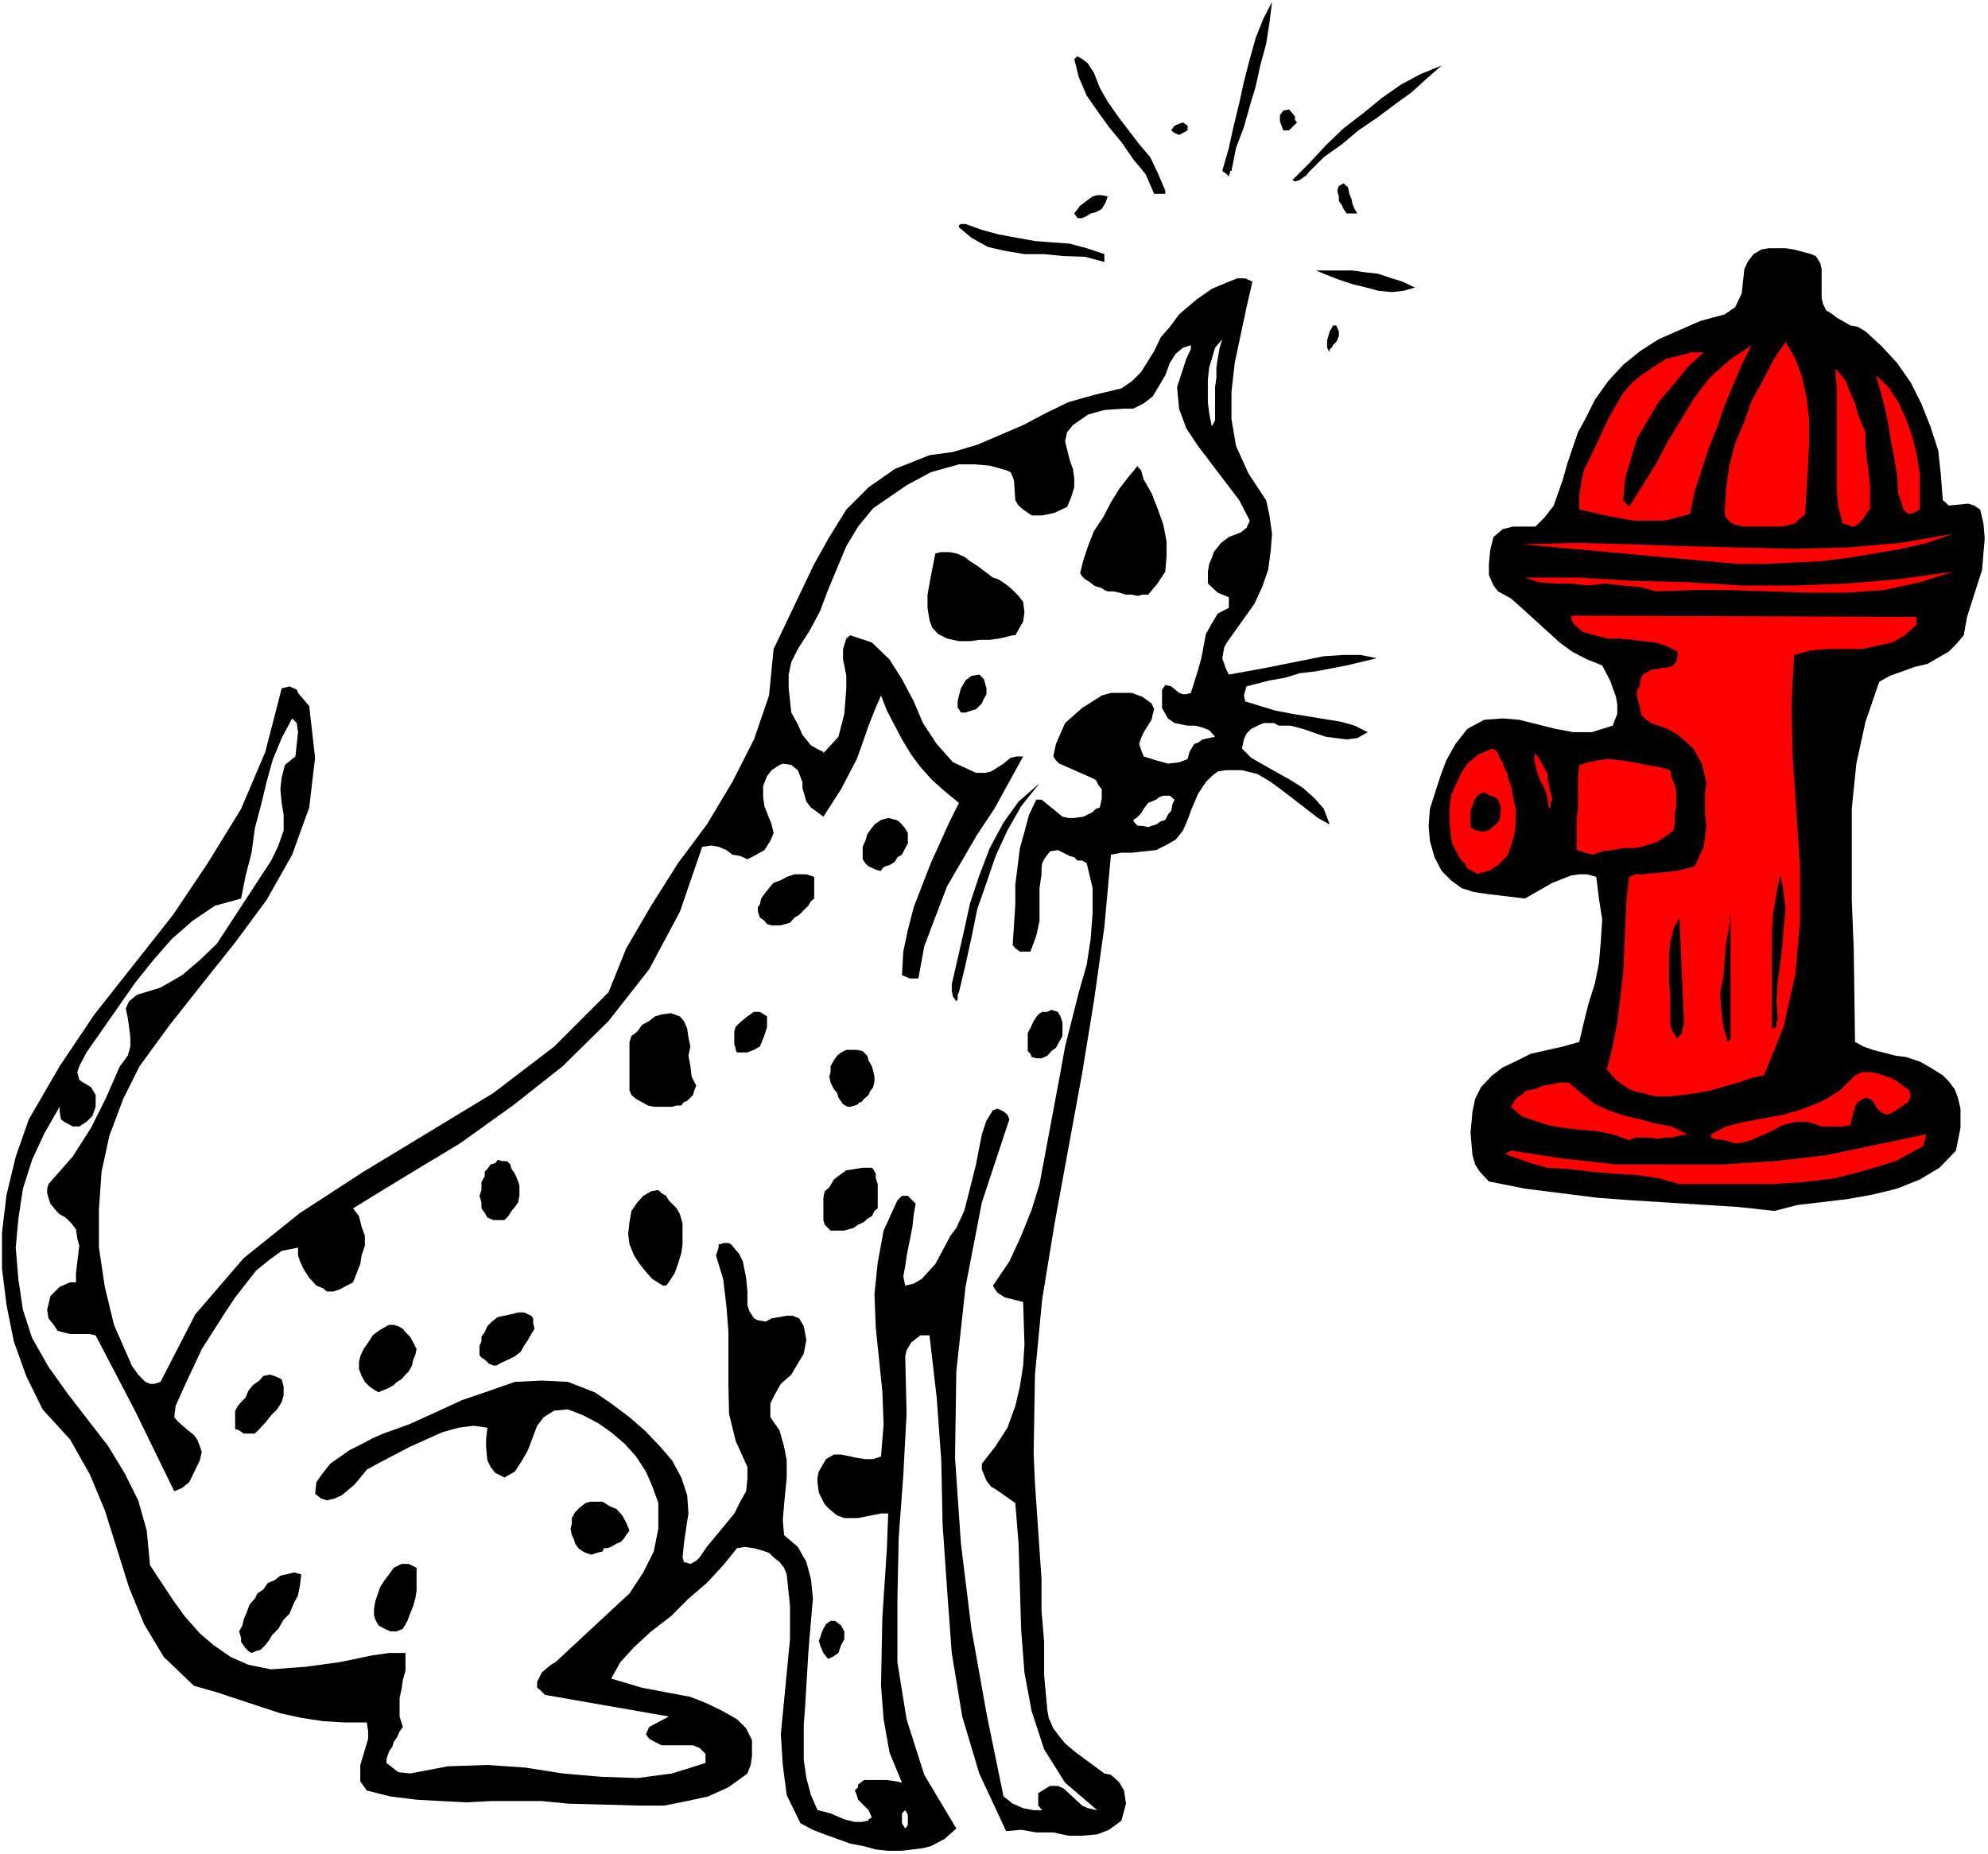 <?xml version="1.0" encoding="UTF-8" standalone="no"?>
<svg
   version="1.0"
   width="129.766mm"
   height="121.048mm"
   id="svg54"
   sodipodi:docname="Dog with Hydrant 2.wmf"
   xmlns:inkscape="http://www.inkscape.org/namespaces/inkscape"
   xmlns:sodipodi="http://sodipodi.sourceforge.net/DTD/sodipodi-0.dtd"
   xmlns="http://www.w3.org/2000/svg"
   xmlns:svg="http://www.w3.org/2000/svg">
  <rect width="100%" height="100%" fill="#333333" stroke="none"/>
  <sodipodi:namedview
     id="namedview54"
     pagecolor="#ffffff"
     bordercolor="#000000"
     borderopacity="0.25"
     inkscape:showpageshadow="2"
     inkscape:pageopacity="0.0"
     inkscape:pagecheckerboard="0"
     inkscape:deskcolor="#d1d1d1"
     inkscape:document-units="mm" />
  <defs
     id="defs1">
    <pattern
       id="WMFhbasepattern"
       patternUnits="userSpaceOnUse"
       width="6"
       height="6"
       x="0"
       y="0" />
  </defs>
  <path
     style="fill:#ffffff;fill-opacity:1;fill-rule:evenodd;stroke:none"
     d="M 0,457.505 H 490.455 V 0 H 0 Z"
     id="path1" />
  <path
     style="fill:#000000;fill-opacity:1;fill-rule:evenodd;stroke:none"
     d="m 437.774,298.808 5.656,-1.454 12.282,-1.454 6.302,-1.131 5.979,-1.454 5.656,-2.262 4.848,-2.909 4.04,-4.202 1.131,-5.656 v -4.687 l -0.646,-2.747 -0.808,-2.101 -1.454,-1.939 -1.454,-1.454 -3.07,-1.939 -2.586,-1.454 -3.394,-1.131 -2.586,-0.323 -5.656,-1.454 -2.262,-0.808 -2.101,-1.131 -0.323,-23.11 -0.485,-11.959 V 210.895 199.583 l 1.131,-11.151 2.262,-10.343 3.394,-9.858 2.586,-1.454 6.302,-2.262 2.909,-0.646 5.333,-3.071 1.778,-1.778 1.939,-2.262 0.808,-4.525 3.717,-11.636 0.323,-4.04 0.323,-3.717 -0.323,-3.717 -0.808,-3.394 -1.454,-0.97 -1.454,-0.485 -4.848,0.485 -0.808,-0.808 -0.646,-0.485 -0.485,-6.303 -0.646,-5.979 -1.939,-5.979 -2.262,-5.656 -2.586,-5.171 -3.394,-4.848 -3.717,-4.04 -4.04,-3.717 -1.939,-1.131 -1.778,-0.323 -3.394,-1.939 -1.454,-1.131 -1.131,-0.646 -0.808,-1.616 -0.323,-1.454 v -7.111 l -0.323,-1.454 -0.485,-0.808 -0.646,-0.97 -1.131,-0.485 -4.202,-1.131 -2.101,-0.323 h -2.262 -1.939 l -1.778,0.323 -1.939,1.131 -1.454,1.939 -0.808,1.778 -0.646,5.979 -1.616,3.394 -2.586,1.778 -5.979,1.616 -10.342,4.525 -4.525,2.909 -4.202,3.394 -3.717,4.04 -3.232,4.525 -2.424,4.848 -1.778,3.232 -2.586,7.595 -1.131,4.04 -2.262,6.464 -2.262,2.909 -2.262,2.262 h -5.494 l -2.586,0.646 -2.262,1.939 -0.808,3.232 -0.323,3.394 v 2.747 l 1.131,2.586 1.131,1.454 3.232,1.778 3.07,2.747 8.888,8.08 3.07,2.262 3.717,1.939 3.717,1.454 1.939,3.717 1.454,4.04 0.323,1.939 v 2.262 l -1.131,2.909 -5.171,1.616 h -4.525 l -4.363,-0.808 -9.05,-2.262 -4.04,-0.323 -4.525,0.323 -4.202,2.262 -2.909,3.717 -2.262,4.04 -1.454,3.879 -2.586,8.08 -0.323,4.202 0.323,3.717 1.131,4.04 1.778,3.394 2.262,2.262 2.586,1.939 3.07,0.97 3.232,0.485 9.373,1.131 6.787,-3.879 4.525,-1.778 2.101,-0.323 h 1.939 l 2.262,0.646 0.646,5.333 0.808,5.171 -0.323,5.171 -0.485,5.656 -0.97,4.848 -1.616,5.171 -1.131,4.525 -1.131,4.848 -4.04,1.131 -7.918,1.778 -3.232,1.616 -3.717,1.778 -2.586,1.939 -2.747,2.909 -1.454,2.909 -0.646,3.071 -0.485,5.333 0.485,5.495 0.646,2.262 1.131,1.778 2.262,2.424 8.888,1.778 9.05,1.131 8.888,1.131 8.888,0.646 25.856,1.616 z"
     id="path2" />
  <path
     style="fill:#ff0000;fill-opacity:1;fill-rule:evenodd;stroke:none"
     d="m 414.342,292.183 h 7.434 7.434 7.918 l 7.757,-0.485 7.918,-0.97 7.434,-1.939 7.434,-2.262 6.787,-3.717 0.323,-1.131 0.323,-0.97 v -0.808 l -12.282,2.586 -12.282,2.586 -12.766,1.454 -12.605,0.808 h -13.413 -13.09 l -13.09,-1.454 -12.766,-1.939 -0.97,0.485 -0.485,0.323 4.848,1.778 5.333,1.616 5.494,0.323 5.656,0.646 5.171,0.485 5.656,0.323 5.656,0.808 z"
     id="path3" />
  <path
     style="fill:#ff0000;fill-opacity:1;fill-rule:evenodd;stroke:none"
     d="m 401.899,281.355 1.616,-0.646 h 1.778 1.939 l 1.939,0.323 1.454,-0.323 h 1.778 l 1.939,-0.485 1.939,-0.323 -3.878,-1.939 -3.717,-0.646 -4.04,-1.131 -3.717,-0.808 -4.202,-1.454 -3.232,-1.454 -3.394,-2.747 -3.07,-2.586 h -2.262 l -2.262,0.485 -2.101,0.323 -1.616,0.808 -2.101,0.323 -1.454,1.131 -1.293,0.97 -1.131,1.939 2.424,2.262 3.232,1.131 3.394,1.131 3.717,0.646 4.04,0.485 4.202,0.323 4.04,0.808 z"
     id="path4" />
  <path
     style="fill:#ff0000;fill-opacity:1;fill-rule:evenodd;stroke:none"
     d="m 425.492,281.355 2.586,0.808 3.07,-0.485 5.979,-2.586 2.586,-1.454 3.232,-0.808 h 3.07 l 3.394,1.131 h 5.171 l 1.939,-0.323 0.323,-1.454 0.808,-3.071 0.646,-1.131 1.939,-1.131 1.131,0.323 0.646,0.485 1.131,1.939 1.131,0.97 1.131,0.485 1.454,-0.485 3.878,-2.586 0.646,-1.454 -0.323,-1.454 -3.07,-2.262 -1.454,-0.808 -3.394,-1.131 -1.778,-0.323 h -1.939 l -1.778,0.808 -3.717,3.717 -4.202,2.586 -4.848,1.939 -4.848,1.454 -9.696,1.778 -4.525,1.131 -3.717,1.939 v 0.808 l 0.808,0.323 z"
     id="path5" />
  <path
     style="fill:#ff0000;fill-opacity:1;fill-rule:evenodd;stroke:none"
     d="m 408.686,270.527 h 3.394 l 6.626,-0.808 3.394,-0.646 6.787,-1.939 3.232,-1.131 3.07,-0.646 4.848,-11.959 2.909,-13.09 1.131,-13.09 v -13.413 l -1.778,-26.826 -0.323,-13.09 0.646,-12.282 4.202,-1.131 4.04,-0.323 h 4.525 4.04 l 3.717,-0.808 3.717,-0.808 3.07,-1.778 2.909,-2.586 v -1.939 l -85.002,-0.323 -0.323,0.646 0.646,1.293 2.262,2.101 3.07,0.808 3.232,0.808 h 2.747 l 3.232,0.323 2.586,0.323 3.07,0.323 2.586,0.808 2.909,1.454 v 1.131 l -0.323,1.454 -1.131,1.131 -2.262,0.323 -2.909,0.485 -1.939,1.131 -0.646,1.454 v 1.131 l -0.808,1.454 v 1.454 l 0.485,1.616 0.646,2.909 1.131,1.131 1.131,0.808 4.202,1.454 2.424,1.454 1.939,1.616 1.939,1.778 2.262,4.04 0.97,4.525 -0.323,2.586 v 5.171 l 0.323,2.747 -0.646,5.171 -2.262,4.848 -4.525,1.131 -8.242,0.808 h -1.778 l -1.616,0.646 -0.646,5.979 -0.808,17.938 -1.454,11.959 -1.131,5.979 -1.454,5.656 2.262,2.586 3.232,2.262 1.616,0.646 1.778,0.323 1.616,0.485 z"
     id="path6" />
  <path
     style="fill:#000000;fill-opacity:1;fill-rule:evenodd;stroke:none"
     d="m 415.473,252.912 -1.131,-26.503 -1.454,2.747 -0.808,3.394 -0.323,2.909 v 3.717 2.909 l 0.323,3.879 v 3.232 3.717 l 0.323,1.131 0.808,1.293 0.323,0.646 0.323,0.323 0.485,-0.646 0.646,-0.808 v -0.808 z"
     id="path7" />
  <path
     style="fill:#000000;fill-opacity:1;fill-rule:evenodd;stroke:none"
     d="m 426.947,256.306 v -31.675 l -0.323,4.04 -0.808,4.202 -0.323,4.04 -0.323,4.202 -0.808,4.04 0.323,4.04 0.485,4.202 1.131,3.717 0.323,-0.323 z"
     id="path8" />
  <path
     style="fill:#000000;fill-opacity:1;fill-rule:evenodd;stroke:none"
     d="m 438.582,251.458 -0.323,-4.363 0.323,-5.01 0.646,-4.363 0.485,-4.202 0.323,-4.363 0.485,-4.848 -0.485,-4.202 -0.808,-4.363 -0.97,4.848 -0.808,4.848 -0.323,4.687 v 5.01 4.363 5.01 4.363 4.848 h 0.646 l 0.485,-0.323 v -1.131 z"
     id="path9" />
  <path
     style="fill:#ff0000;fill-opacity:1;fill-rule:evenodd;stroke:none"
     d="m 367.316,214.935 2.262,-1.454 2.262,-2.262 0.97,-2.586 0.808,-2.747 0.323,-3.232 v -3.071 l -0.646,-2.909 -0.485,-2.747 -0.646,-1.454 -0.323,-1.778 -0.808,-1.454 -0.323,-1.131 -0.808,-1.131 -0.323,-1.131 -0.808,-0.808 -0.646,-0.323 -3.394,1.454 -2.747,2.262 -1.454,2.262 -1.454,3.071 -1.131,2.586 -0.323,3.232 v 3.394 l 0.323,3.394 0.323,1.778 0.808,1.616 0.808,1.454 0.646,1.131 0.808,0.646 0.646,1.293 1.293,0.646 1.454,0.808 0.646,-0.485 h 0.808 l 0.646,-0.323 z"
     id="path10" />
  <path
     style="fill:#ff0000;fill-opacity:1;fill-rule:evenodd;stroke:none"
     d="m 393.011,210.895 2.262,-0.808 2.586,-0.323 2.586,-0.485 h 3.07 l 2.586,-0.646 2.586,-0.808 2.262,-1.454 1.939,-1.454 0.323,-2.262 v -1.939 l 0.323,-1.778 v -1.939 -1.778 l -0.323,-1.454 -0.808,-1.939 -0.323,-1.778 -2.909,-0.808 -3.07,-0.485 -3.07,-0.646 -2.909,-0.485 -3.394,-0.323 -2.586,0.323 -2.262,0.485 -2.262,0.646 -0.323,3.071 v 2.586 2.586 2.586 l -0.323,2.262 v 2.586 2.262 2.262 0.808 l 1.131,0.323 0.97,0.323 z"
     id="path11" />
  <path
     style="fill:#000000;fill-opacity:1;fill-rule:evenodd;stroke:none"
     d="m 367.316,204.916 0.808,-0.808 0.97,-0.646 0.808,-1.131 0.323,-1.293 v -1.454 -0.646 l -0.646,-1.616 -0.808,-0.646 -1.131,-0.323 -1.454,-0.808 -1.131,0.323 -0.808,0.808 -0.646,1.131 -0.323,1.131 -0.485,1.131 v 0.97 1.616 1.454 l 0.485,0.323 0.97,0.485 1.616,0.323 z"
     id="path12" />
  <path
     style="fill:#ff0000;fill-opacity:1;fill-rule:evenodd;stroke:none"
     d="m 382.992,197.32 -0.485,-1.778 -0.323,-1.616 -0.323,-1.454 v -1.454 l -0.808,-1.454 -0.646,-1.131 -0.808,-1.454 -0.808,-1.131 -0.323,1.454 0.323,1.454 0.485,1.939 0.646,1.778 0.808,1.454 0.808,1.939 0.323,1.939 0.323,1.778 0.323,-0.323 v -0.323 -0.808 z"
     id="path13" />
  <path
     style="fill:#ff0000;fill-opacity:1;fill-rule:evenodd;stroke:none"
     d="m 408.686,145.93 9.05,-0.323 h 9.211 l 9.696,0.323 9.373,0.323 h 9.373 l 9.373,-0.646 8.888,-1.939 8.242,-2.586 -13.09,1.778 -12.766,1.131 -13.413,0.485 h -12.928 l -13.413,-0.808 -13.251,-0.323 -13.413,-0.808 h -13.413 l 3.394,1.131 4.202,0.323 h 3.717 l 4.363,0.485 4.202,-0.485 4.04,0.485 4.202,0.323 z"
     id="path14" />
  <path
     style="fill:#ff0000;fill-opacity:1;fill-rule:evenodd;stroke:none"
     d="m 428.563,139.142 h 6.626 l 7.11,-0.323 6.787,-0.323 6.626,-0.808 6.787,-1.131 6.626,-1.131 6.302,-1.454 6.464,-2.262 -13.09,2.262 -13.09,1.131 -13.413,0.323 -13.09,-0.323 -13.736,-0.323 -13.09,-0.485 -13.413,-0.323 -13.413,0.323 z"
     id="path15" />
  <path
     style="fill:#ff0000;fill-opacity:1;fill-rule:evenodd;stroke:none"
     d="m 416.928,126.86 1.131,-5.495 3.394,-10.504 2.101,-5.171 1.939,-5.656 4.202,-10.02 2.424,-4.848 -5.494,3.717 -4.848,4.363 -3.717,4.848 -6.626,10.828 -2.747,5.333 -6.787,10.828 -1.454,-1.616 0.485,-5.495 1.454,-4.848 1.454,-4.848 5.333,-9.05 3.717,-4.363 3.394,-4.202 4.04,-3.717 h -3.07 l -2.909,0.808 -3.394,0.808 -5.656,3.717 -2.586,2.101 -2.262,2.586 -1.778,3.071 -1.939,3.394 -2.909,6.303 -3.07,6.303 -0.646,3.071 -0.485,3.232 v 3.394 l 6.464,1.454 6.949,1.293 h 3.878 3.717 l 3.232,-0.808 z"
     id="path16" />
  <path
     style="fill:#ff0000;fill-opacity:1;fill-rule:evenodd;stroke:none"
     d="m 432.118,129.931 h 1.616 2.262 1.778 1.939 l 1.939,-0.485 1.293,-0.323 1.131,-1.131 1.293,-1.131 0.323,-5.979 0.323,-5.656 0.323,-5.818 v -5.656 l -0.646,-5.656 -1.131,-5.171 -1.616,-4.363 -2.424,-4.202 -3.07,4.525 -2.586,5.171 -2.747,4.848 -1.778,5.171 -2.262,5.333 -1.454,5.495 -0.808,5.979 -0.323,5.979 0.323,0.808 0.808,0.97 0.646,0.485 0.808,0.323 1.939,0.485 z"
     id="path17" />
  <path
     style="fill:#ff0000;fill-opacity:1;fill-rule:evenodd;stroke:none"
     d="m 457.651,129.931 2.101,-1.939 1.616,-2.586 v -2.586 -3.071 l -0.323,-2.909 -0.485,-3.394 -0.323,-3.394 v -3.394 l -1.131,-2.586 -0.808,-2.101 -0.646,-2.424 -0.808,-1.778 -0.808,-1.939 -0.646,-1.778 -1.131,-1.454 -1.454,-1.616 0.323,4.525 v 4.848 5.333 5.171 4.363 5.01 l 0.323,4.525 1.131,4.363 1.131,0.323 1.131,0.485 h 0.485 z"
     id="path18" />
  <path
     style="fill:#ff0000;fill-opacity:1;fill-rule:evenodd;stroke:none"
     d="m 473.649,125.729 v -4.363 -4.525 l -0.808,-4.848 -1.131,-4.525 -1.454,-4.04 -1.939,-4.202 -2.424,-3.717 -3.07,-2.909 1.131,4.04 1.131,4.202 0.808,4.04 0.646,4.04 0.808,4.202 0.646,4.04 0.323,4.525 1.293,4.04 0.323,0.485 1.131,0.646 1.131,-0.323 z"
     id="path19" />
  <path
     style="fill:#000000;fill-opacity:1;fill-rule:evenodd;stroke:none"
     d="m 222.523,456.697 5.171,-0.646 1.939,-0.485 3.394,-1.778 2.909,-2.586 -7.918,-13.252 -4.363,-13.736 -2.262,-14.06 v -15.353 l 0.323,-15.353 1.131,-15.353 0.808,-15.191 -0.323,-14.221 0.323,-1.454 1.131,-1.939 2.262,-1.778 h 2.262 l 1.778,15.353 1.131,15.514 0.323,15.676 1.131,16.484 1.131,15.353 2.586,15.676 4.202,14.06 6.626,14.221 3.717,-0.323 3.717,0.646 h 4.202 l 3.717,0.808 h 3.394 l 3.717,-0.323 2.909,-1.131 3.07,-2.262 1.131,-4.202 -0.485,-3.232 -1.131,-1.939 -0.646,-0.646 -1.454,-1.293 -1.616,-0.323 -7.434,-5.495 -2.262,-1.939 -1.454,-1.778 -1.454,-1.939 -1.131,-2.586 -0.323,-1.778 -0.808,-8.727 v -8.242 l -0.646,-7.757 v -7.757 l -1.616,-23.594 -0.323,-7.434 0.323,-19.393 1.778,-18.585 3.07,-18.746 6.787,-37.008 2.909,-17.777 2.586,-18.423 1.616,-17.777 2.586,-0.485 h 2.586 l 5.979,-0.646 2.262,-1.131 2.586,-1.454 1.778,-2.262 1.131,-2.586 0.808,-2.262 1.778,-4.202 1.939,-2.909 1.454,-1.454 1.454,-1.131 1.939,-0.323 h 4.04 l 3.878,0.97 3.232,1.939 3.07,2.262 5.656,4.363 2.909,2.262 2.909,1.616 -1.454,-3.879 -2.262,-2.586 -2.909,-2.586 -3.07,-1.939 -6.626,-3.717 -3.07,-1.778 -2.262,-2.262 0.485,-2.262 0.646,-1.454 1.131,-1.131 1.616,-0.808 1.454,-0.646 h 2.586 l 1.131,0.646 h 2.909 l 3.07,0.808 5.656,1.939 5.171,0.646 2.586,-0.323 2.586,-1.454 -3.232,-1.616 -3.394,-0.97 -11.958,-1.939 -4.202,-0.808 -7.434,-2.262 -0.323,-1.454 0.323,-1.131 0.323,-1.131 5.656,-1.454 3.717,-0.646 3.717,-1.131 4.04,-0.485 7.595,-1.454 7.434,-1.778 -4.04,-0.808 h -4.202 l -4.848,0.323 -14.544,2.909 -8.888,1.616 -0.808,-1.616 -0.323,-0.97 -0.485,-1.454 0.485,-2.747 0.646,-1.131 6.787,-9.535 1.939,-4.202 1.454,-4.202 0.646,-4.848 0.323,-4.04 -0.646,-4.525 -0.808,-3.717 -4.363,-6.626 -3.07,-6.787 -1.131,-6.626 v -6.787 l 0.808,-7.111 2.909,-13.736 1.454,-6.303 -1.778,-0.808 h -1.939 l -2.101,0.808 -4.202,1.778 -3.717,2.586 -4.363,3.717 -2.262,3.071 -2.262,2.586 -1.616,3.394 -3.232,5.171 -2.262,2.262 -2.586,1.778 -6.787,1.616 -6.302,1.778 -5.656,2.747 -5.494,2.909 -11.312,4.848 -5.979,1.778 -5.818,0.808 -8.565,3.394 -6.464,4.525 -5.494,5.495 -4.202,6.787 -3.717,6.626 -6.787,14.221 -3.232,6.787 -1.131,11.474 -3.717,10.828 -5.333,10.504 -6.302,10.504 -7.11,9.535 -6.626,10.504 -6.141,10.504 -4.363,10.828 -13.413,13.413 -15.029,11.474 -31.997,19.393 -15.675,10.181 -13.898,11.151 -11.958,13.898 -8.565,16.645 -1.454,0.485 h -1.131 l -1.131,-0.485 -1.778,-1.778 -1.616,-2.262 -0.323,-0.808 -4.04,-9.212 -2.262,-9.373 -1.454,-9.696 v -9.373 l 0.646,-9.373 1.939,-8.888 3.394,-9.05 4.04,-8.08 7.434,-10.181 7.918,-10.02 8.242,-10.343 7.757,-10.504 6.302,-11.151 4.202,-11.636 1.454,-12.282 -1.454,-12.767 -2.747,-3.232 -0.323,-0.808 -1.778,-0.808 -1.939,0.485 -4.04,15.676 -5.979,14.06 -8.242,13.413 -8.565,12.767 -19.392,24.564 -8.565,12.767 -7.595,13.09 -3.232,9.212 -2.262,9.373 -1.131,9.373 v 8.888 l 1.131,9.05 1.778,8.888 3.07,8.565 4.04,8.242 6.787,7.434 4.848,8.565 3.717,8.888 5.979,19.069 3.717,9.05 4.848,8.08 7.434,7.111 5.656,1.616 15.675,5.171 5.171,1.131 5.333,0.808 5.171,0.323 h 5.656 l 0.323,2.262 v 1.778 l -1.939,6.464 v 1.778 2.262 l 1.616,2.262 5.818,1.454 6.464,0.808 5.979,0.323 6.302,0.323 6.302,-0.323 h 12.282 l 6.464,0.646 17.776,0.485 h 5.979 l 5.656,-1.131 5.171,-1.131 5.01,-2.262 4.686,-3.394 0.808,-2.101 0.323,-2.262 v -1.939 -1.939 l -1.454,-2.909 -2.262,-2.262 -3.717,-2.101 -4.04,-1.939 -3.717,-1.454 -11.958,-2.262 -7.595,-2.262 2.262,-4.04 3.394,-3.717 4.202,-3.879 4.848,-3.717 4.363,-4.363 4.525,-3.879 4.04,-4.363 3.394,-4.202 1.939,-0.323 2.262,0.323 1.778,0.485 1.939,0.646 1.131,1.131 1.454,1.131 1.131,1.454 0.646,1.616 0.808,7.757 v 8.242 l -2.262,23.433 0.485,7.595 0.97,7.434 3.394,6.949 3.07,1.616 2.909,1.131 6.302,2.262 3.394,0.646 2.909,0.808 3.07,0.323 z"
     id="path20" />
  <path
     style="fill:#ffffff;fill-opacity:1;fill-rule:evenodd;stroke:none"
     d="m 223.977,449.263 v -1.454 l -0.646,-1.131 -0.808,0.808 v 1.454 0.97 l 0.808,1.293 0.646,-0.808 z"
     id="path21" />
  <path
     style="fill:#ffffff;fill-opacity:1;fill-rule:evenodd;stroke:none"
     d="m 214.281,449.263 v -0.323 l 0.808,-0.485 -0.808,-1.778 -2.586,-2.586 -0.323,-1.131 -0.485,-1.131 0.808,-0.808 v -0.646 l 1.454,-1.131 h 5.656 l 2.262,0.323 1.454,0.323 -3.07,-7.434 -1.454,-8.242 -0.646,-8.242 0.323,-16.645 1.131,-17.292 0.323,-8.565 h -1.778 l -5.656,1.131 h -1.939 -1.454 l -1.778,-0.646 -1.616,-1.293 -1.454,-1.454 -1.454,-2.909 -0.323,-2.586 v -1.131 l 0.323,-1.454 1.778,-3.071 1.939,-1.131 h 1.778 l 3.878,0.808 2.101,0.323 h 1.939 l 1.939,-0.646 0.646,-7.919 -0.323,-8.242 -1.616,-15.676 -0.323,-8.242 0.808,-7.757 1.454,-7.919 3.394,-7.434 1.131,-1.131 h 1.454 l 0.808,0.808 1.131,1.131 -0.485,2.586 -0.323,3.071 -1.454,7.434 -0.323,2.262 -0.485,2.586 0.485,2.262 2.101,-0.485 1.939,-1.131 3.394,-3.717 3.717,-6.949 1.454,-1.939 1.939,-4.202 0.97,-3.717 1.939,-7.757 1.454,-7.434 1.131,-3.394 1.616,-2.586 1.131,-0.323 1.454,0.646 0.97,0.808 0.485,1.131 -6.787,20.524 -4.04,20.847 -2.262,20.847 -0.323,21.332 1.454,21.17 2.586,21.009 3.717,20.847 4.202,20.524 2.262,1.778 2.586,1.131 2.586,0.485 h 0.646 1.454 l -0.97,-1.131 v -1.454 -1.616 l 2.909,-1.778 h 1.939 l 1.454,0.646 4.525,4.202 1.454,0.646 2.262,0.485 -7.918,-6.787 -5.171,-8.242 -3.07,-9.373 -1.778,-9.535 -0.808,-10.504 -0.646,-21.332 -0.808,-10.02 -4.848,-3.394 -1.131,-0.646 -1.131,-1.454 -1.131,-2.747 v -1.454 l 3.394,-4.363 2.909,-4.525 1.939,-5.333 1.131,-4.848 0.808,-5.171 0.323,-5.171 -0.323,-10.504 -4.525,-1.131 -1.778,-1.131 -0.808,-1.131 -0.323,-0.646 4.04,-5.979 2.909,-6.303 2.586,-6.464 1.939,-6.303 5.171,-27.635 1.131,-6.303 3.394,-13.413 1.939,-6.787 0.97,-6.303 0.485,-6.303 v -6.303 l -1.454,-6.141 -1.131,-0.646 h -1.131 l -0.808,-0.808 -1.131,-0.323 -2.909,-1.454 -1.939,0.323 -0.646,0.808 -0.808,1.131 -0.485,0.97 -0.162,1.293 v 1.454 l -0.485,3.394 v 4.04 1.778 2.262 l -0.808,3.717 -1.454,3.879 h -1.454 -1.131 l -1.131,-0.808 -0.646,-0.808 0.646,-10.02 v -4.848 l 1.131,-9.05 1.131,-4.04 1.131,-4.202 1.778,-3.717 h 1.293 l 2.424,1.939 2.747,2.262 1.454,0.323 h 1.454 l 2.262,-0.323 2.262,-1.131 0.808,-0.808 0.97,-0.323 0.485,-2.262 v -1.131 -1.131 l -0.808,-0.97 -0.646,-1.293 -1.293,-0.646 -6.949,-3.071 -0.808,-0.323 -0.808,-0.808 -0.646,-0.97 0.646,-3.071 1.131,-2.586 1.131,-2.586 4.202,-3.717 4.848,-3.071 2.262,-0.646 h 3.717 1.454 l 2.586,0.97 1.131,0.808 1.131,0.808 0.646,1.454 -0.323,1.131 -0.323,1.454 -1.939,3.071 -0.646,1.454 -0.485,1.454 0.485,1.454 0.646,1.616 3.07,0.97 2.909,0.808 2.747,-0.323 2.101,-0.808 0.485,-1.778 1.131,-1.939 0.97,-0.323 1.131,-0.808 3.07,-0.646 -1.454,-1.616 -1.616,-0.646 -1.778,-0.485 h -1.939 l -3.232,-0.646 -1.616,-1.131 -1.454,-2.586 v -1.131 -3.394 l 0.808,-1.131 1.454,0.323 1.939,1.616 0.97,0.323 h 0.808 l 1.131,-0.323 1.778,-5.656 0.808,-2.909 1.131,-5.979 1.454,-2.586 1.454,-2.424 2.747,-1.454 v -2.586 l -2.747,-1.131 -2.424,-2.262 v -2.909 l 0.323,-1.939 0.646,-1.454 0.485,-1.454 1.778,-2.262 1.939,-1.454 2.909,-1.131 1.454,-1.131 0.808,-1.778 -2.586,-5.01 -10.181,-13.413 -2.909,-4.363 -1.778,-4.848 -0.485,-5.333 2.262,-6.949 1.131,-2.424 v -0.97 l -1.939,0.646 -1.778,1.454 -1.454,2.262 -1.131,3.071 -3.07,5.171 -2.262,1.778 -2.586,1.293 h -2.262 l -4.848,0.323 -4.04,1.131 -3.717,2.586 -1.454,1.778 -0.485,2.262 1.131,4.525 0.808,2.262 0.323,2.262 v 2.262 l -0.808,2.586 -0.97,2.262 -3.07,1.454 -1.454,0.323 -1.616,0.323 h -1.454 -1.131 l -2.101,-1.454 -1.131,-0.97 -0.808,-1.293 -0.323,-4.848 -0.323,-0.97 -0.485,-1.131 -1.131,-0.485 -4.04,-1.131 -3.717,-0.323 h -3.878 l -6.949,1.939 -5.979,3.232 -8.242,5.656 -3.717,4.525 -2.909,4.848 -4.525,10.828 -1.939,5.171 -2.586,4.848 -2.909,4.525 -1.616,3.232 -0.646,3.071 v 3.394 l 0.323,2.909 0.323,3.071 1.616,2.909 1.131,2.586 2.101,2.586 1.939,1.131 1.131,0.485 v 0.323 l 1.778,-1.939 1.939,-2.101 1.454,-5.656 0.485,-6.303 v -3.071 l -0.485,-2.586 -0.323,-1.454 v -2.586 l 0.808,-2.586 0.97,-0.808 5.333,1.778 4.363,4.202 3.07,4.848 2.909,5.495 2.262,5.333 3.394,5.171 4.04,4.525 5.656,2.586 h 2.262 l 1.454,-0.323 3.07,-1.939 0.97,-0.808 0.808,-0.646 1.454,-0.323 h 1.616 l -7.11,12.928 -4.202,6.303 -7.434,12.767 -2.909,7.595 -2.747,7.272 -1.454,7.919 h -1.131 -0.97 l -1.939,-0.808 0.323,-5.818 1.131,-5.333 1.454,-5.656 4.202,-10.828 4.525,-10.02 2.424,-4.848 -3.555,-2.909 -3.07,-2.747 -2.909,-3.232 -2.262,-3.071 -2.262,-3.717 -3.717,-7.111 -1.454,-3.717 -1.616,3.717 -1.454,3.717 -1.454,4.202 -1.454,4.04 -3.878,7.434 -4.363,6.787 -1.939,-1.454 -1.131,-0.808 -1.131,-1.454 -0.97,-3.394 v -1.454 l -1.131,-2.909 -1.616,-1.293 -2.101,-0.323 -0.808,0.323 -1.939,1.293 -1.131,1.454 -0.97,2.424 v 2.747 l 0.323,2.262 1.778,4.525 0.485,2.101 -0.808,1.939 -1.454,2.262 -2.586,1.454 -1.616,0.808 -1.778,-0.808 -1.939,-0.323 -1.454,-1.131 -1.939,-0.808 -1.778,-0.323 -2.262,0.323 -5.494,15.999 -7.595,14.221 -10.019,12.767 -11.312,11.151 -12.282,9.696 -13.09,9.373 -13.413,8.08 -12.928,7.919 1.454,1.939 0.646,2.586 0.808,2.262 v 2.424 l -0.808,2.424 -0.323,2.101 -1.778,4.525 -3.394,1.778 -1.454,0.485 h -1.616 l -0.97,-0.808 -1.616,-0.646 -1.778,-1.939 -1.454,-2.262 -0.808,-1.778 -0.485,-1.454 v -1.939 l -4.04,0.808 -2.909,2.101 -3.394,2.747 -5.171,6.626 -2.262,3.394 -5.979,9.373 -4.525,9.696 -1.939,4.363 -0.323,2.747 0.808,0.97 2.586,2.262 1.454,1.131 0.808,1.131 0.646,1.616 0.485,1.454 -0.485,2.101 -2.586,5.333 -1.778,1.454 -1.939,0.808 -9.696,-19.877 -9.696,-18.585 -1.454,-0.323 H 17.291 l -1.939,-0.485 -1.131,-0.323 -0.97,-1.454 -1.293,-1.616 -0.323,-2.101 0.808,-3.394 2.262,-2.262 2.586,-1.131 h 1.454 v -2.262 l 0.808,-6.787 -0.485,-1.778 -0.323,-2.262 -1.131,-1.454 -1.454,-1.454 -1.454,-0.808 -0.808,-0.808 -1.454,-1.778 -0.485,-1.454 -0.323,-1.131 v -1.131 l 0.323,-1.131 5.979,-6.787 4.525,-7.111 3.717,-7.434 3.394,-7.757 1.939,-2.586 0.646,-2.262 v -2.262 l -0.323,-2.586 -0.323,-2.262 -0.485,-2.262 0.808,-1.778 1.939,-1.616 5.818,-1.778 5.333,-3.071 4.363,-3.717 4.202,-4.04 13.413,-20.524 1.778,-3.717 1.293,-3.717 v -3.879 l -0.485,-2.909 -0.323,-3.394 0.323,-2.909 0.808,-3.071 2.586,-2.101 0.646,-5.979 -0.323,-2.262 -1.131,-1.131 -2.586,4.848 -2.262,5.495 -1.454,5.333 -1.454,5.979 -1.454,5.495 -0.808,5.979 -1.454,5.656 -1.131,5.656 -6.464,1.778 -5.494,3.717 -5.171,4.525 -4.525,5.171 -4.525,5.656 -11.958,17.13 -1.778,3.394 -0.485,1.454 0.485,1.939 0.97,0.646 1.939,1.131 1.131,1.939 v 0.97 1.939 l -0.808,2.262 -1.454,1.454 -1.778,1.131 H 17.938 l -2.101,-1.131 -0.808,-0.646 -0.323,-1.939 v -1.131 l -3.717,6.464 -3.07,6.626 -2.262,7.111 -1.131,7.434 -0.646,7.111 0.646,7.757 1.131,7.595 2.262,6.949 4.04,7.111 4.848,6.787 9.858,12.767 4.04,6.626 3.394,6.787 2.101,7.434 0.808,8.565 5.656,8.565 2.909,4.04 3.717,4.202 3.394,2.909 4.202,2.909 4.363,1.939 5.656,1.131 8.565,-0.646 8.242,-1.131 4.04,-0.808 3.717,-0.808 4.525,-0.646 h 4.04 v 4.363 l -0.646,2.262 -0.323,2.262 -0.485,2.262 v 2.262 2.262 l 0.808,2.586 -0.808,1.131 -0.646,1.454 -0.808,1.131 -0.323,1.131 -0.808,1.131 -0.646,1.939 v 0.97 l 1.454,1.131 1.454,1.131 2.909,0.323 9.373,-1.778 9.696,-0.323 9.373,0.646 9.211,1.454 9.373,0.808 9.05,0.323 8.565,-1.131 8.242,-2.586 v -2.262 l -1.454,-1.454 -1.616,-0.646 h -1.778 -1.939 -4.04 l -1.616,-0.808 -1.454,-0.808 -0.808,-1.131 0.808,-1.778 4.848,-2.586 -30.542,-5.333 -1.131,-1.131 -0.808,-0.646 v -1.454 l 1.131,-2.262 2.262,-1.939 1.131,-0.646 13.736,-12.767 4.525,-4.202 3.394,-5.171 2.586,-5.171 1.131,-5.656 v -6.303 l -1.454,-4.04 -1.616,-3.717 -2.424,-3.717 -2.747,-3.071 -3.394,-2.909 -3.232,-2.262 -3.717,-1.939 -3.717,-1.454 -3.394,0.323 -2.586,1.616 -1.616,2.101 -2.262,5.979 -1.454,2.586 -1.778,2.747 -2.586,1.454 -2.262,-1.131 -1.131,-1.454 -0.808,-1.616 -0.323,-3.394 v -1.778 l 0.323,-2.909 -3.394,-0.485 -3.717,0.485 -4.04,1.131 -7.918,3.555 -7.434,3.879 -3.232,1.778 -3.07,3.717 -3.07,2.586 -1.778,0.808 -1.939,0.485 -1.454,-0.485 -1.454,-1.131 0.323,-2.909 1.616,-2.262 1.778,-2.262 4.848,-3.394 2.909,-1.454 2.747,-1.454 2.586,-1.131 6.302,-2.262 6.787,-3.071 6.302,-2.909 6.626,-2.262 6.464,-2.262 6.626,-0.323 6.464,0.323 6.626,2.586 4.04,2.747 4.525,3.394 3.717,3.232 3.717,3.879 3.07,3.555 2.262,4.202 1.454,4.363 0.323,4.525 -0.323,1.939 -0.808,5.495 -0.323,3.394 0.323,1.131 1.616,0.485 1.454,-0.808 0.808,-0.808 1.778,-2.586 6.787,-8.242 1.454,-2.909 1.454,-2.586 0.323,-3.071 v -2.909 l -2.909,-6.464 -1.616,-6.626 -0.162,-6.787 v -13.413 l -0.485,-6.303 -0.808,-6.787 -1.778,-5.818 0.646,-1.939 v -0.808 h 0.485 l 0.646,-0.323 h 1.293 l 0.646,0.323 1.939,2.262 0.97,1.939 0.808,4.04 0.323,3.394 v 1.939 1.454 l 0.485,1.454 1.131,1.778 0.97,0.485 1.939,0.323 1.454,-0.808 1.939,-0.323 1.778,-0.323 h 1.454 l 1.616,0.646 1.131,1.939 0.646,3.394 -0.646,3.394 -1.454,2.424 -1.616,2.747 -2.586,2.262 -1.454,2.586 -1.131,2.262 v 3.394 l 2.262,3.232 1.131,4.04 0.646,3.394 v 4.202 l -0.646,6.626 -0.323,3.879 0.323,3.717 3.394,2.909 2.101,3.717 1.131,4.202 0.485,4.848 -0.808,9.211 -0.323,4.202 -0.808,13.413 -0.323,4.363 v 8.565 l 0.646,4.525 1.131,4.202 1.616,3.717 1.454,0.323 1.778,0.485 3.394,1.454 2.586,0.646 h 1.616 z"
     id="path22" />
  <path
     style="fill:#000000;fill-opacity:1;fill-rule:evenodd;stroke:none"
     d="m 206.848,407.892 0.646,-1.939 0.808,-1.454 v -1.939 l -0.808,-1.454 -1.454,-1.131 h -1.131 l -1.131,0.808 -0.646,1.131 -0.485,1.131 -0.323,1.131 -0.323,0.646 0.323,1.131 0.808,1.939 1.131,1.454 1.131,-0.485 z"
     id="path23" />
  <path
     style="fill:#000000;fill-opacity:1;fill-rule:evenodd;stroke:none"
     d="m 66.094,405.145 1.131,-1.778 1.454,-1.454 1.293,-2.262 1.454,-1.454 1.131,-2.747 0.97,-1.778 0.485,-2.586 0.323,-2.586 -1.778,-0.485 -1.939,0.485 -1.454,0.323 -1.454,1.131 -1.616,0.646 -1.131,1.616 -1.454,0.97 -0.646,1.293 -1.293,1.454 -0.646,1.778 -0.808,1.939 -0.323,1.454 -0.808,1.454 0.485,1.616 v 0.97 l 1.131,1.616 0.646,0.646 0.808,0.485 1.131,-0.485 1.131,-0.323 1.131,-1.131 z"
     id="path24" />
  <path
     style="fill:#000000;fill-opacity:1;fill-rule:evenodd;stroke:none"
     d="m 99.384,401.913 1.131,-1.939 0.646,-1.778 0.808,-1.939 0.485,-1.778 0.323,-1.939 v -1.939 -2.101 -1.616 l -1.939,-0.97 h -1.778 l -1.939,0.97 -1.131,1.616 -1.131,1.454 -1.131,1.778 -0.646,1.939 -0.485,1.454 -0.323,1.939 v 1.454 l 0.323,1.131 0.808,1.454 1.454,0.808 1.454,0.646 h 1.616 z"
     id="path25" />
  <path
     style="fill:#000000;fill-opacity:1;fill-rule:evenodd;stroke:none"
     d="m 148.672,382.843 0.323,-0.808 h 0.808 l 0.97,-0.323 1.293,-0.808 0.97,-0.323 0.808,-0.808 0.646,-0.97 0.808,-1.131 -0.808,-1.939 -0.97,-1.778 -1.454,-1.616 -1.616,-0.646 -1.778,-1.131 h -1.454 -1.616 l -1.131,0.323 -1.454,1.131 -1.131,1.131 -0.808,1.454 v 1.454 l -0.323,1.131 0.323,1.616 0.485,0.97 0.323,1.131 0.808,1.131 1.131,0.808 0.646,0.323 1.454,0.485 1.293,-0.485 z"
     id="path26" />
  <path
     style="fill:#000000;fill-opacity:1;fill-rule:evenodd;stroke:none"
     d="m 62.862,353.754 1.454,-1.454 1.454,-1.616 1.131,-1.454 1.454,-1.454 1.131,-1.778 0.485,-1.616 v -2.262 l -0.485,-1.778 -1.778,-0.808 -1.131,-0.323 -1.616,0.323 -0.97,1.131 -1.616,1.131 -1.131,1.454 -0.646,1.616 -1.131,1.131 -0.808,0.97 -0.646,1.131 v 0.808 0.808 1.454 1.454 l 0.97,0.323 1.131,0.808 h 1.131 z"
     id="path27" />
  <path
     style="fill:#000000;fill-opacity:1;fill-rule:evenodd;stroke:none"
     d="m 97.121,341.795 0.808,-0.808 1.131,-0.646 0.97,-1.131 0.808,-0.808 0.808,-1.454 0.323,-1.454 0.485,-1.131 0.323,-1.454 -0.808,-1.616 -0.808,-1.454 -1.131,-1.131 -0.646,-0.808 -1.131,-0.646 -1.131,-0.323 h -1.131 l -0.646,0.323 -1.939,1.131 -1.454,1.131 -1.131,1.778 -1.131,1.616 -0.808,1.778 -0.323,1.454 v 1.616 l 0.646,1.778 0.808,1.454 1.131,1.131 1.131,0.808 1.131,0.646 0.646,-0.323 0.808,-0.323 0.808,-0.323 z"
     id="path28" />
  <path
     style="fill:#000000;fill-opacity:1;fill-rule:evenodd;stroke:none"
     d="m 122.493,336.947 1.454,-0.808 1.454,-0.646 1.616,-0.808 1.454,-1.131 0.808,-1.454 0.97,-1.454 0.808,-1.454 0.808,-1.293 -0.323,-1.454 v -1.131 l -0.485,-0.646 -1.778,-0.808 h -1.454 l -1.939,0.485 -1.454,0.323 -1.616,0.323 -1.454,1.131 -1.131,1.131 -0.646,1.454 -0.808,1.131 v 1.131 l -0.485,1.131 v 1.131 1.131 l 0.485,0.646 0.808,0.485 0.646,0.646 0.323,0.323 1.131,0.485 h 0.485 z"
     id="path29" />
  <path
     style="fill:#000000;fill-opacity:1;fill-rule:evenodd;stroke:none"
     d="m 164.993,316.423 1.454,-2.262 0.808,-2.262 0.808,-2.586 0.323,-2.262 v -2.586 -2.586 l -0.646,-2.262 -0.808,-1.454 -1.939,-1.939 -0.646,-1.131 -1.131,-0.646 -0.808,-0.808 -1.778,0.323 -1.939,1.131 -1.454,1.616 -1.454,2.101 -0.485,2.747 -0.323,2.909 0.323,2.586 1.131,2.747 1.131,1.778 1.778,2.262 1.616,1.778 2.586,1.616 h 0.808 z"
     id="path30" />
  <path
     style="fill:#000000;fill-opacity:1;fill-rule:evenodd;stroke:none"
     d="m 208.302,303.657 1.131,-0.323 1.131,-0.323 1.131,-0.808 1.454,-0.646 0.808,-0.808 1.131,-0.646 0.646,-1.293 0.808,-0.646 v -1.939 -1.454 -1.454 -1.131 l -0.485,-1.454 v -1.131 l -0.646,-1.131 -0.323,-0.323 h -2.262 l -1.939,0.323 -2.101,0.323 -1.616,1.131 -1.454,1.131 -1.131,1.939 -1.131,0.97 -0.323,1.616 v 1.131 1.131 0.97 1.293 0.97 l 0.323,1.131 0.808,0.808 0.646,0.646 h 1.131 1.131 0.808 z"
     id="path31" />
  <path
     style="fill:#000000;fill-opacity:1;fill-rule:evenodd;stroke:none"
     d="m 124.432,301.071 0.97,-0.97 0.808,-1.293 0.808,-0.97 0.808,-1.131 0.323,-1.616 v -1.454 -1.131 l -0.323,-0.97 -0.808,-1.939 -0.808,-1.131 -0.323,-1.131 -0.808,-0.808 h -1.131 l -1.131,-0.323 -0.646,0.808 -1.131,0.323 -0.808,1.131 -0.646,0.646 v 1.131 l -0.808,1.454 v 1.939 l -0.485,1.454 0.485,1.616 v 1.454 l 0.808,1.131 0.646,1.131 1.454,0.646 h 0.808 0.808 z"
     id="path32" />
  <path
     style="fill:#000000;fill-opacity:1;fill-rule:evenodd;stroke:none"
     d="m 165.801,273.113 1.131,-0.323 h 1.131 l 0.646,-0.808 0.808,-0.323 0.808,-0.808 0.646,-0.646 0.323,-1.131 0.485,-1.131 -1.131,-2.262 -0.323,-2.586 -0.485,-2.586 0.485,-2.262 -0.485,-2.262 -0.323,-2.262 -0.808,-1.778 -0.97,-1.131 -2.262,-0.808 -2.262,0.323 -1.616,0.485 -1.454,1.131 -1.778,0.97 -1.131,1.616 -1.454,1.131 -0.485,1.454 v 1.454 1.939 1.454 1.454 1.131 1.454 1.616 1.454 l 0.485,1.131 1.131,0.97 1.454,0.808 1.454,0.808 1.454,0.323 h 1.454 1.616 z"
     id="path33" />
  <path
     style="fill:#000000;fill-opacity:1;fill-rule:evenodd;stroke:none"
     d="m 212.504,271.982 0.646,-0.808 1.131,-0.97 0.323,-0.808 0.808,-1.131 0.323,-1.454 v -1.131 l -0.323,-1.454 -0.323,-1.131 -0.808,-1.454 -0.323,-1.131 -0.808,-0.808 -0.323,-0.323 -1.454,-0.323 h -1.616 -0.97 l -1.293,0.646 -0.97,0.808 -0.808,1.131 -0.808,1.454 v 1.454 l -0.323,1.131 0.323,1.454 0.808,1.616 0.808,0.97 0.323,1.131 1.131,1.616 1.131,0.646 h 0.646 l 1.131,-0.323 0.808,-0.323 0.323,-0.485 z"
     id="path34" />
  <path
     style="fill:#000000;fill-opacity:1;fill-rule:evenodd;stroke:none"
     d="m 187.456,258.245 0.808,-1.939 0.646,-1.778 0.323,-1.131 v -0.808 -1.131 -0.646 l -1.778,-1.131 h -1.454 l -1.616,1.131 -1.778,1.454 -1.131,1.131 -0.323,1.131 v 1.131 1.131 0.97 l 0.323,0.808 v 0.485 l 0.323,0.646 h 1.131 1.454 l 1.616,-0.646 z"
     id="path35" />
  <path
     style="fill:#000000;fill-opacity:1;fill-rule:evenodd;stroke:none"
     d="m 258.398,260.508 0.97,-1.131 1.131,-0.808 0.808,-1.454 0.808,-1.454 v -1.616 -1.778 l -0.485,-1.454 -0.646,-1.131 -1.616,-0.485 -0.97,0.485 h -1.293 l -0.97,0.646 -1.131,1.616 -0.808,1.778 -0.646,1.131 v 1.454 1.131 1.131 0.808 l 0.646,0.646 0.323,0.808 1.131,0.323 h 1.293 z"
     id="path36" />
  <path
     style="fill:#000000;fill-opacity:1;fill-rule:evenodd;stroke:none"
     d="m 236.582,244.832 1.616,-6.787 1.454,-6.626 1.454,-7.111 2.262,-6.464 2.262,-6.626 2.909,-6.303 3.394,-5.979 4.525,-5.656 -5.171,4.525 -3.717,5.171 -3.394,6.303 -2.586,6.787 -2.262,6.787 -1.454,6.626 -1.616,7.111 -1.454,6.303 v 1.616 l 0.323,1.454 0.485,0.646 0.323,0.485 0.323,-0.485 v -0.323 -0.808 z"
     id="path37" />
  <path
     style="fill:#000000;fill-opacity:1;fill-rule:evenodd;stroke:none"
     d="m 192.627,228.348 1.131,-0.323 1.131,-0.323 1.131,-1.293 1.131,-0.646 1.131,-1.131 1.131,-1.131 0.646,-1.131 0.808,-0.646 v -1.939 -1.454 -1.131 -0.808 l -1.939,-0.646 h -1.454 -1.454 l -1.939,0.646 -1.454,0.808 -1.778,0.646 -1.131,1.293 -1.131,1.454 -0.808,1.131 -0.323,1.454 -0.485,0.646 v 1.131 l 0.485,1.454 1.131,0.808 0.646,0.808 1.131,0.323 h 0.808 z"
     id="path38" />
  <path
     style="fill:#000000;fill-opacity:1;fill-rule:evenodd;stroke:none"
     d="m 218.321,213.804 1.131,-0.323 1.293,-0.808 0.646,-1.131 1.131,-0.646 0.808,-1.616 0.646,-1.131 v -1.454 -1.131 l -0.646,-1.131 -0.808,-0.97 -0.808,-0.808 -0.646,-0.323 -1.939,-0.485 -1.778,0.485 -1.616,1.131 -1.131,1.454 -0.646,0.97 -0.485,1.616 -0.646,1.454 v 1.454 1.616 l 0.646,0.97 0.808,0.808 1.131,0.485 0.646,0.323 1.293,0.323 0.323,-0.646 z"
     id="path39" />
  <path
     style="fill:#ffffff;fill-opacity:1;fill-rule:evenodd;stroke:none"
     d="m 283.284,204.108 0.808,-0.323 1.131,-0.323 1.131,-0.808 1.131,-0.323 0.646,-1.293 0.808,-0.97 0.323,-1.616 0.485,-1.131 -1.131,-0.97 h -1.616 l -0.97,0.323 -0.808,0.646 -1.131,0.485 -0.808,0.323 -1.131,1.454 -0.646,1.131 -1.131,1.131 -0.808,0.485 0.323,0.646 0.808,0.808 h 1.131 z"
     id="path40" />
  <path
     style="fill:#000000;fill-opacity:1;fill-rule:evenodd;stroke:none"
     d="m 240.784,175.019 0.808,-0.808 0.646,-0.646 0.485,-1.131 0.646,-1.131 v -1.454 l -0.323,-1.131 -0.323,-1.131 -1.131,-1.131 -1.939,0.323 -1.454,1.131 -1.131,1.939 -0.485,1.778 -0.323,1.454 v 1.131 0.485 l 0.323,0.323 0.485,0.808 h 1.131 l 1.454,-0.485 z"
     id="path41" />
  <path
     style="fill:#000000;fill-opacity:1;fill-rule:evenodd;stroke:none"
     d="m 250.48,156.757 1.939,-3.394 0.323,-2.262 -0.323,-2.586 -1.131,-1.454 -1.939,-1.939 -1.454,-1.131 -1.778,-1.131 -1.131,-0.323 -1.939,-1.454 -1.939,-1.454 -1.778,-1.131 -1.454,-1.131 -1.939,-0.808 -1.778,-0.323 h -1.939 l -1.454,0.323 -1.131,5.656 -0.808,4.525 v 3.232 l 0.485,3.071 0.646,1.778 1.454,1.616 2.262,1.131 2.909,0.646 h 0.808 1.939 l 2.262,-0.323 h 2.586 l 2.262,-0.323 2.101,-0.485 1.293,-0.323 z"
     id="path42" />
  <path
     style="fill:#000000;fill-opacity:1;fill-rule:evenodd;stroke:none"
     d="m 283.284,146.738 2.262,-2.747 1.939,-2.909 0.323,-4.04 v -3.394 l -0.808,-4.202 -1.454,-4.04 -1.454,-3.717 -1.939,-3.394 -0.323,-1.131 -0.323,-1.131 -0.808,-0.808 v -0.323 l -2.262,2.747 -2.262,2.909 -2.101,3.394 -1.939,3.717 -2.262,3.394 -1.454,3.717 -1.131,3.394 -0.808,3.232 0.485,0.808 0.646,0.646 1.293,0.808 0.97,0.808 0.808,0.323 1.131,0.323 0.646,0.485 0.808,0.323 h 0.323 1.131 l 1.454,0.323 1.616,0.485 h 1.454 l 1.454,0.323 1.131,-0.323 z"
     id="path43" />
  <path
     style="fill:#ffffff;fill-opacity:1;fill-rule:evenodd;stroke:none"
     d="m 299.768,102.619 v -2.586 -2.262 -2.262 l 0.323,-2.262 v -2.586 l 0.323,-2.101 0.485,-2.747 0.646,-2.101 -1.778,2.101 -0.808,2.747 -0.646,2.101 -0.323,3.071 v 2.586 2.909 l 0.323,2.747 0.646,3.232 0.808,-1.454 z"
     id="path44" />
  <path
     style="fill:#000000;fill-opacity:1;fill-rule:evenodd;stroke:none"
     d="m 329.664,84.358 0.323,-0.646 0.323,-0.808 v -1.131 l -0.646,-1.454 h -0.808 l -0.323,0.646 -0.485,0.808 -0.323,1.131 -0.323,1.131 v 1.131 0.646 l 0.646,1.131 V 86.136 l 0.485,-0.323 0.323,-0.646 z"
     id="path45" />
  <path
     style="fill:#000000;fill-opacity:1;fill-rule:evenodd;stroke:none"
     d="m 349.056,70.945 -3.07,-1.454 -2.586,-0.808 -3.394,-1.131 -2.909,-0.323 -3.394,-0.485 h -2.909 -3.394 -2.747 l 2.747,1.131 2.909,1.131 3.394,1.131 3.394,0.808 2.909,0.808 3.394,0.323 2.909,-0.323 z"
     id="path46" />
  <path
     style="fill:#000000;fill-opacity:1;fill-rule:evenodd;stroke:none"
     d="m 272.457,62.703 -4.363,-1.454 -4.202,-1.131 -4.525,-0.323 -4.04,-0.323 -4.525,-0.808 -4.363,-0.808 -4.202,-1.131 -4.04,-1.454 h -1.131 l -0.485,0.323 v 0.485 l 3.07,2.586 4.04,2.262 4.202,0.97 4.848,0.808 h 4.848 l 4.848,0.485 5.171,0.162 4.848,1.293 V 64.157 63.349 63.188 Z"
     id="path47" />
  <path
     style="fill:#000000;fill-opacity:1;fill-rule:evenodd;stroke:none"
     d="m 269.064,52.683 1.293,-0.323 1.454,-0.808 0.97,-1.616 0.485,-1.454 -1.454,-0.323 h -1.131 l -1.131,0.323 -1.131,0.808 -1.939,1.454 -1.454,1.939 0.808,1.131 h 1.131 l 1.131,-0.485 z"
     id="path48" />
  <path
     style="fill:#000000;fill-opacity:1;fill-rule:evenodd;stroke:none"
     d="m 333.704,50.421 -0.323,-1.454 -0.485,-1.131 -0.323,-1.616 -1.131,-0.97 -1.131,0.646 -0.323,0.808 v 0.808 l 0.323,0.97 v 1.131 l 0.808,1.131 0.323,0.808 0.808,1.131 h 0.646 0.808 0.646 0.485 l -0.646,-1.131 z"
     id="path49" />
  <path
     style="fill:#000000;fill-opacity:1;fill-rule:evenodd;stroke:none"
     d="m 287.486,47.027 -1.939,-4.525 -1.778,-3.717 -2.747,-3.232 -2.586,-3.394 -2.586,-3.394 -2.586,-3.717 -1.939,-3.394 -1.454,-3.717 -0.97,-1.454 -0.485,-0.808 -0.808,-0.646 -0.646,-0.485 -1.131,-0.646 -0.808,0.646 1.131,4.525 1.939,4.525 2.586,3.717 2.909,4.04 3.07,3.717 2.909,4.202 3.07,3.717 2.101,4.848 h 0.808 0.808 0.646 0.485 v -0.323 z"
     id="path50" />
  <path
     style="fill:#000000;fill-opacity:1;fill-rule:evenodd;stroke:none"
     d="m 322.876,42.502 3.717,-3.717 4.525,-3.232 4.04,-3.394 4.525,-3.071 4.525,-3.394 4.04,-2.909 3.717,-3.394 3.717,-3.232 -5.171,2.101 -4.848,2.586 -4.848,3.394 -4.525,3.717 -4.848,3.717 -4.363,4.202 -4.202,4.525 -4.04,4.04 0.646,0.323 1.131,-0.323 1.616,-1.131 z"
     id="path51" />
  <path
     style="fill:#000000;fill-opacity:1;fill-rule:evenodd;stroke:none"
     d="m 303.808,42.179 1.131,-5.656 1.939,-5.171 1.454,-5.171 1.454,-4.848 1.131,-5.171 1.454,-5.333 0.808,-5.171 0.646,-5.171 -2.101,4.04 -1.939,4.848 -1.454,5.171 -1.454,5.656 -1.131,5.171 -1.454,5.979 -1.131,5.171 -1.616,5.656 1.131,0.808 0.485,0.646 v -0.323 l 0.323,-0.808 v -0.323 z"
     id="path52" />
  <path
     style="fill:#000000;fill-opacity:1;fill-rule:evenodd;stroke:none"
     d="m 292.98,32.159 v -0.808 -0.323 l -1.131,-0.808 -0.97,0.323 -1.131,0.485 -0.808,1.131 0.808,0.646 1.131,0.485 0.97,-0.485 z"
     id="path53" />
  <path
     style="fill:#000000;fill-opacity:1;fill-rule:evenodd;stroke:none"
     d="m 319.968,30.22 -0.485,-0.646 v -0.808 l -0.646,-0.808 -0.808,-0.97 -1.454,0.323 -0.808,1.131 v 1.454 l 0.808,2.262 h 0.323 1.131 l 0.808,-0.808 z"
     id="path54" />
</svg>
